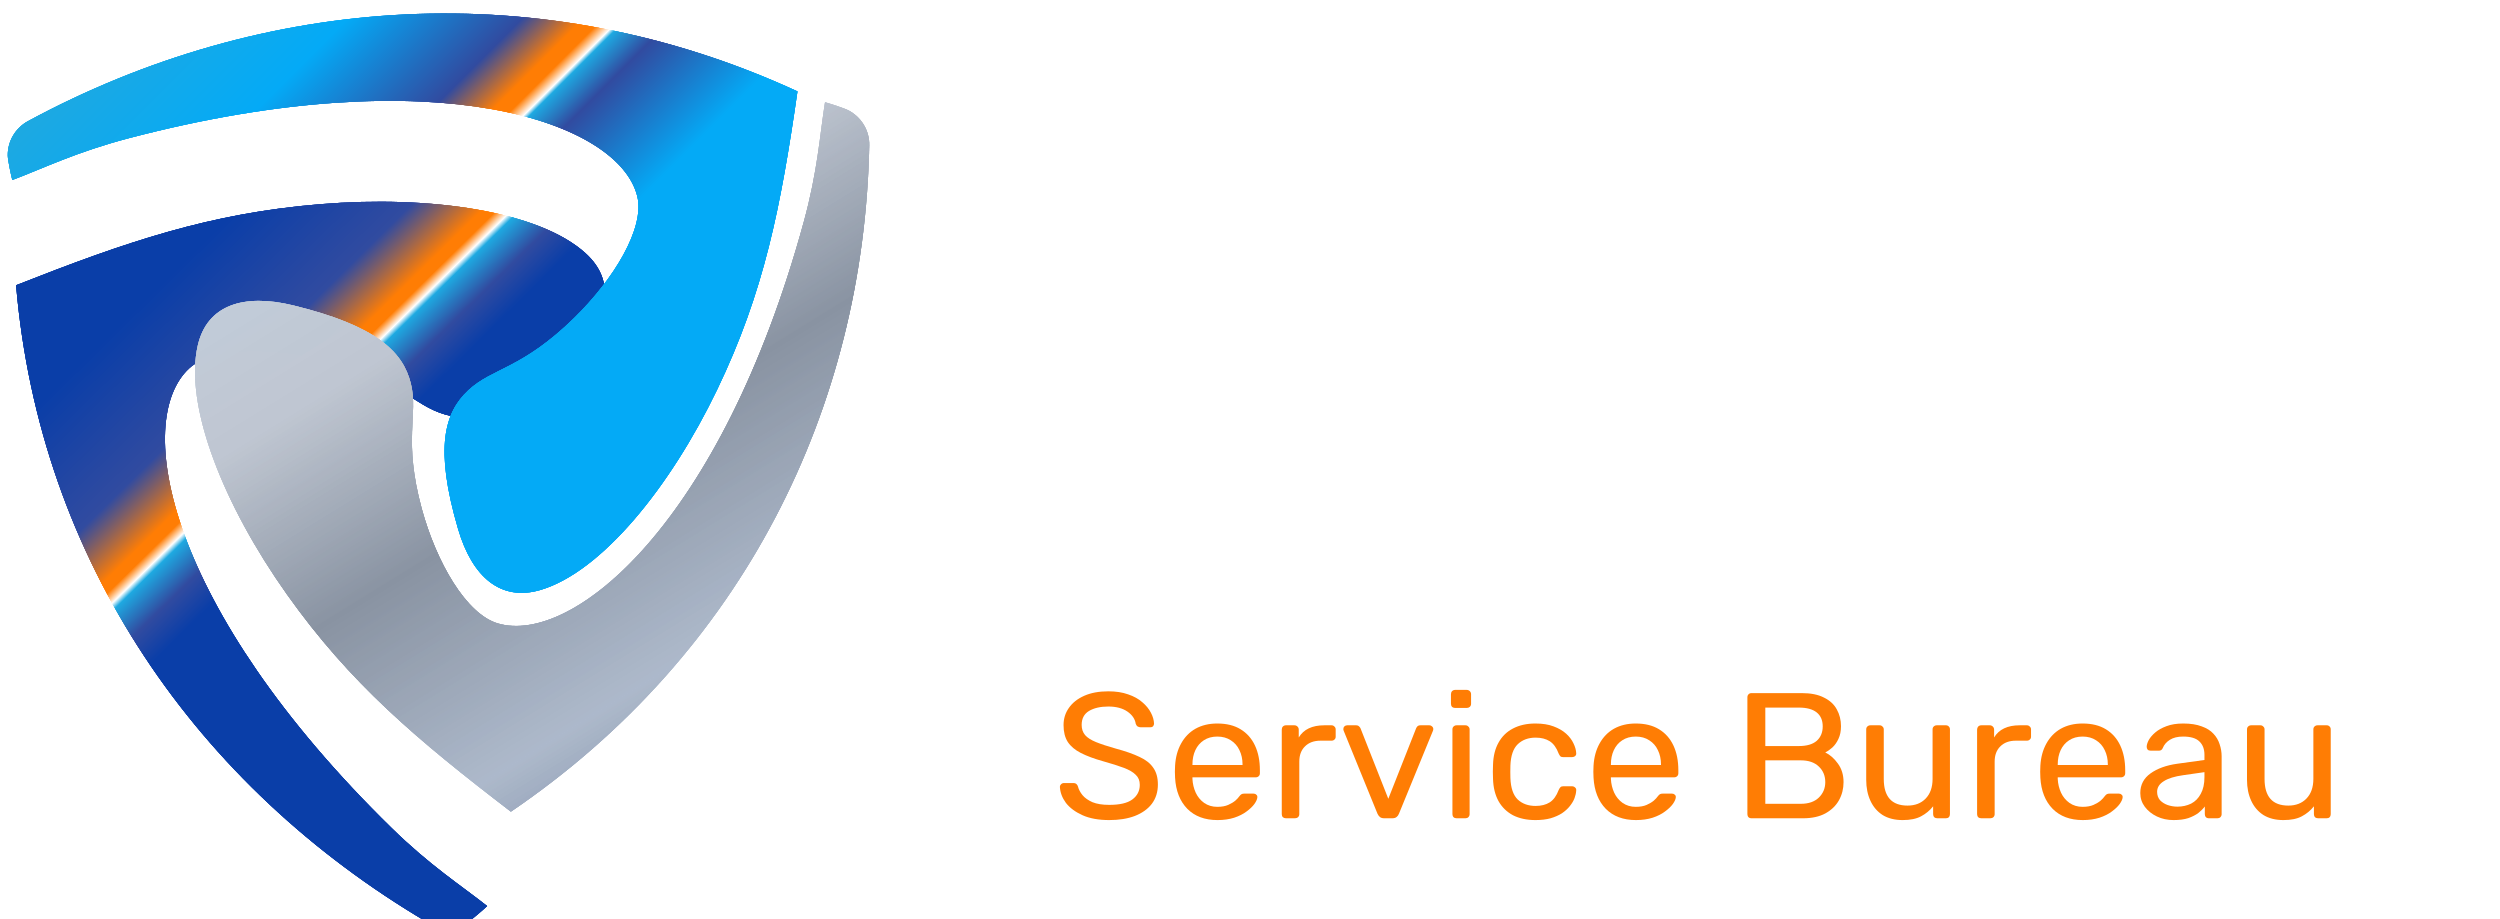 <svg width="136" height="50" viewBox="0 0 136 50" fill="none" xmlns="http://www.w3.org/2000/svg">
<g clip-path="url(#clip0_29_541)">
<g filter="url(#filter0_d_29_541)">
<path d="M0.875 11.517C6.908 9.137 11.423 7.601 17.425 7.107C23.427 6.613 29.338 7.486 31.863 9.786C33.518 11.294 33.129 13.282 31.179 15.257C27.926 18.55 25.953 19.053 24.216 18.55C22.48 18.048 21.762 16.67 17.881 15.648C14.914 14.866 11.603 14.83 10.291 16.038C7.203 18.885 9.036 29.045 21.306 41.046C23.408 43.102 25.067 44.157 26.499 45.289C26.328 45.456 25.666 46.032 25.453 46.158C24.767 46.563 23.908 46.563 23.222 46.158C10.722 38.776 2.156 26.51 0.875 11.517Z" fill="url(#paint0_linear_29_541)"/>
<path d="M0.875 11.517C6.908 9.137 11.423 7.601 17.425 7.107C23.427 6.613 29.338 7.486 31.863 9.786C33.518 11.294 33.129 13.282 31.179 15.257C27.926 18.55 25.953 19.053 24.216 18.55C22.48 18.048 21.762 16.67 17.881 15.648C14.914 14.866 11.603 14.83 10.291 16.038C7.203 18.885 9.036 29.045 21.306 41.046C23.408 43.102 25.067 44.157 26.499 45.289C26.328 45.456 25.666 46.032 25.453 46.158C24.767 46.563 23.908 46.563 23.222 46.158C10.722 38.776 2.156 26.51 0.875 11.517Z" fill="url(#paint1_linear_29_541)"/>
<path d="M0.875 11.517C6.908 9.137 11.423 7.601 17.425 7.107C23.427 6.613 29.338 7.486 31.863 9.786C33.518 11.294 33.129 13.282 31.179 15.257C27.926 18.55 25.953 19.053 24.216 18.55C22.48 18.048 21.762 16.67 17.881 15.648C14.914 14.866 11.603 14.83 10.291 16.038C7.203 18.885 9.036 29.045 21.306 41.046C23.408 43.102 25.067 44.157 26.499 45.289C26.328 45.456 25.666 46.032 25.453 46.158C24.767 46.563 23.908 46.563 23.222 46.158C10.722 38.776 2.156 26.51 0.875 11.517Z" fill="url(#paint2_linear_29_541)"/>
<path d="M0.875 11.517C6.908 9.137 11.423 7.601 17.425 7.107C23.427 6.613 29.338 7.486 31.863 9.786C33.518 11.294 33.129 13.282 31.179 15.257C27.926 18.55 25.953 19.053 24.216 18.55C22.48 18.048 21.762 16.67 17.881 15.648C14.914 14.866 11.603 14.83 10.291 16.038C7.203 18.885 9.036 29.045 21.306 41.046C23.408 43.102 25.067 44.157 26.499 45.289C26.328 45.456 25.666 46.032 25.453 46.158C24.767 46.563 23.908 46.563 23.222 46.158C10.722 38.776 2.156 26.51 0.875 11.517Z" fill="url(#paint3_linear_29_541)"/>
</g>
<path d="M27.792 44.154C22.668 40.233 19.051 37.177 15.613 32.339C12.175 27.502 9.992 22.059 10.766 18.769C11.273 16.613 13.228 15.949 15.952 16.614C20.494 17.723 21.925 19.143 22.349 20.865C22.772 22.587 21.911 23.884 22.946 27.682C23.738 30.587 25.361 33.41 27.087 33.916C31.152 35.109 39.23 28.477 43.722 12.082C44.491 9.273 44.596 7.341 44.881 5.562C45.115 5.623 45.956 5.896 46.174 6.014C46.876 6.392 47.305 7.12 47.289 7.904C47.004 22.183 40.427 35.572 27.792 44.154Z" fill="url(#paint4_linear_29_541)"/>
<path d="M27.792 44.154C22.668 40.233 19.051 37.177 15.613 32.339C12.175 27.502 9.992 22.059 10.766 18.769C11.273 16.613 13.228 15.949 15.952 16.614C20.494 17.723 21.925 19.143 22.349 20.865C22.772 22.587 21.911 23.884 22.946 27.682C23.738 30.587 25.361 33.41 27.087 33.916C31.152 35.109 39.23 28.477 43.722 12.082C44.491 9.273 44.596 7.341 44.881 5.562C45.115 5.623 45.956 5.896 46.174 6.014C46.876 6.392 47.305 7.12 47.289 7.904C47.004 22.183 40.427 35.572 27.792 44.154Z" fill="url(#paint5_linear_29_541)"/>
<path d="M27.792 44.154C22.668 40.233 19.051 37.177 15.613 32.339C12.175 27.502 9.992 22.059 10.766 18.769C11.273 16.613 13.228 15.949 15.952 16.614C20.494 17.723 21.925 19.143 22.349 20.865C22.772 22.587 21.911 23.884 22.946 27.682C23.738 30.587 25.361 33.41 27.087 33.916C31.152 35.109 39.23 28.477 43.722 12.082C44.491 9.273 44.596 7.341 44.881 5.562C45.115 5.623 45.956 5.896 46.174 6.014C46.876 6.392 47.305 7.12 47.289 7.904C47.004 22.183 40.427 35.572 27.792 44.154Z" fill="url(#paint6_linear_29_541)"/>
<path d="M27.792 44.154C22.668 40.233 19.051 37.177 15.613 32.339C12.175 27.502 9.992 22.059 10.766 18.769C11.273 16.613 13.228 15.949 15.952 16.614C20.494 17.723 21.925 19.143 22.349 20.865C22.772 22.587 21.911 23.884 22.946 27.682C23.738 30.587 25.361 33.41 27.087 33.916C31.152 35.109 39.23 28.477 43.722 12.082C44.491 9.273 44.596 7.341 44.881 5.562C45.115 5.623 45.956 5.896 46.174 6.014C46.876 6.392 47.305 7.12 47.289 7.904C47.004 22.183 40.427 35.572 27.792 44.154Z" fill="url(#paint7_linear_29_541)"/>
<path d="M43.382 4.972C42.473 11.273 41.575 15.866 39.011 21.197C36.447 26.528 32.719 31.098 29.42 32.088C27.258 32.736 25.692 31.412 24.919 28.772C23.629 24.37 24.171 22.447 25.484 21.228C26.797 20.008 28.376 20.089 31.221 17.313C33.397 15.19 35.085 12.403 34.67 10.688C33.694 6.648 23.782 3.122 7.022 7.514C4.15 8.267 2.386 9.145 0.669 9.792C0.606 9.564 0.427 8.715 0.422 8.472C0.407 7.688 0.836 6.96 1.538 6.582C14.323 -0.316 29.466 -1.439 43.382 4.972Z" fill="url(#paint8_linear_29_541)"/>
<path d="M43.382 4.972C42.473 11.273 41.575 15.866 39.011 21.197C36.447 26.528 32.719 31.098 29.42 32.088C27.258 32.736 25.692 31.412 24.919 28.772C23.629 24.37 24.171 22.447 25.484 21.228C26.797 20.008 28.376 20.089 31.221 17.313C33.397 15.19 35.085 12.403 34.67 10.688C33.694 6.648 23.782 3.122 7.022 7.514C4.15 8.267 2.386 9.145 0.669 9.792C0.606 9.564 0.427 8.715 0.422 8.472C0.407 7.688 0.836 6.96 1.538 6.582C14.323 -0.316 29.466 -1.439 43.382 4.972Z" fill="url(#paint9_linear_29_541)"/>
<path d="M43.382 4.972C42.473 11.273 41.575 15.866 39.011 21.197C36.447 26.528 32.719 31.098 29.42 32.088C27.258 32.736 25.692 31.412 24.919 28.772C23.629 24.37 24.171 22.447 25.484 21.228C26.797 20.008 28.376 20.089 31.221 17.313C33.397 15.19 35.085 12.403 34.67 10.688C33.694 6.648 23.782 3.122 7.022 7.514C4.15 8.267 2.386 9.145 0.669 9.792C0.606 9.564 0.427 8.715 0.422 8.472C0.407 7.688 0.836 6.96 1.538 6.582C14.323 -0.316 29.466 -1.439 43.382 4.972Z" fill="url(#paint10_linear_29_541)"/>
<path d="M43.382 4.972C42.473 11.273 41.575 15.866 39.011 21.197C36.447 26.528 32.719 31.098 29.42 32.088C27.258 32.736 25.692 31.412 24.919 28.772C23.629 24.37 24.171 22.447 25.484 21.228C26.797 20.008 28.376 20.089 31.221 17.313C33.397 15.19 35.085 12.403 34.67 10.688C33.694 6.648 23.782 3.122 7.022 7.514C4.15 8.267 2.386 9.145 0.669 9.792C0.606 9.564 0.427 8.715 0.422 8.472C0.407 7.688 0.836 6.96 1.538 6.582C14.323 -0.316 29.466 -1.439 43.382 4.972Z" fill="url(#paint11_linear_29_541)"/>
</g>
<path d="M60.343 44.612C59.767 44.612 59.282 44.524 58.891 44.349C58.5 44.174 58.199 43.95 57.986 43.678C57.781 43.399 57.672 43.107 57.658 42.802C57.658 42.751 57.678 42.705 57.718 42.666C57.764 42.621 57.817 42.598 57.877 42.598H58.384C58.464 42.598 58.523 42.618 58.563 42.657C58.603 42.695 58.63 42.741 58.643 42.793C58.682 42.948 58.765 43.104 58.891 43.26C59.017 43.409 59.196 43.535 59.428 43.639C59.667 43.736 59.972 43.785 60.343 43.785C60.913 43.785 61.331 43.688 61.596 43.493C61.868 43.292 62.004 43.026 62.004 42.695C62.004 42.468 61.931 42.287 61.785 42.151C61.646 42.008 61.431 41.882 61.139 41.771C60.847 41.661 60.469 41.541 60.005 41.411C59.521 41.275 59.12 41.126 58.802 40.964C58.484 40.802 58.245 40.601 58.086 40.361C57.933 40.121 57.857 39.816 57.857 39.447C57.857 39.096 57.953 38.785 58.145 38.513C58.338 38.234 58.616 38.013 58.981 37.851C59.346 37.689 59.783 37.608 60.294 37.608C60.705 37.608 61.063 37.663 61.368 37.773C61.679 37.877 61.938 38.02 62.143 38.202C62.349 38.377 62.505 38.568 62.611 38.775C62.717 38.976 62.773 39.174 62.78 39.369C62.78 39.414 62.763 39.459 62.73 39.505C62.697 39.544 62.644 39.563 62.571 39.563H62.044C61.997 39.563 61.948 39.55 61.895 39.524C61.848 39.498 61.812 39.45 61.785 39.378C61.745 39.113 61.593 38.889 61.328 38.707C61.063 38.526 60.718 38.435 60.294 38.435C59.863 38.435 59.511 38.516 59.239 38.678C58.974 38.84 58.842 39.093 58.842 39.437C58.842 39.657 58.905 39.842 59.031 39.991C59.157 40.134 59.355 40.26 59.627 40.371C59.899 40.481 60.254 40.598 60.691 40.721C61.222 40.864 61.656 41.016 61.994 41.178C62.332 41.334 62.581 41.531 62.74 41.771C62.906 42.005 62.989 42.306 62.989 42.676C62.989 43.084 62.879 43.435 62.66 43.727C62.442 44.012 62.133 44.232 61.736 44.388C61.344 44.537 60.88 44.612 60.343 44.612Z" fill="#FF7D04"/>
<path d="M66.231 44.612C65.542 44.612 64.995 44.407 64.59 43.999C64.186 43.584 63.964 43.02 63.924 42.306C63.917 42.222 63.914 42.115 63.914 41.985C63.914 41.849 63.917 41.739 63.924 41.655C63.951 41.194 64.06 40.792 64.252 40.448C64.445 40.098 64.706 39.829 65.038 39.641C65.376 39.453 65.77 39.359 66.221 39.359C66.725 39.359 67.146 39.463 67.484 39.67C67.829 39.878 68.091 40.173 68.27 40.555C68.449 40.938 68.538 41.386 68.538 41.898V42.063C68.538 42.135 68.515 42.19 68.469 42.228C68.429 42.267 68.376 42.287 68.31 42.287H64.869C64.869 42.293 64.869 42.306 64.869 42.326C64.869 42.345 64.869 42.361 64.869 42.374C64.882 42.64 64.942 42.89 65.048 43.123C65.154 43.35 65.306 43.535 65.505 43.678C65.711 43.821 65.95 43.892 66.221 43.892C66.46 43.892 66.659 43.856 66.818 43.785C66.977 43.714 67.106 43.636 67.206 43.551C67.305 43.461 67.372 43.389 67.405 43.337C67.464 43.26 67.511 43.214 67.544 43.201C67.577 43.182 67.63 43.172 67.703 43.172H68.19C68.25 43.172 68.3 43.191 68.34 43.23C68.386 43.263 68.406 43.312 68.399 43.376C68.392 43.474 68.34 43.594 68.24 43.736C68.141 43.872 67.998 44.009 67.812 44.145C67.633 44.281 67.408 44.395 67.136 44.485C66.871 44.569 66.569 44.612 66.231 44.612ZM64.869 41.616H67.594V41.587C67.594 41.295 67.537 41.035 67.425 40.808C67.319 40.581 67.163 40.403 66.957 40.273C66.752 40.137 66.506 40.069 66.221 40.069C65.936 40.069 65.691 40.137 65.485 40.273C65.287 40.403 65.134 40.581 65.028 40.808C64.922 41.035 64.869 41.295 64.869 41.587V41.616Z" fill="#FF7D04"/>
<path d="M69.956 44.514C69.89 44.514 69.834 44.495 69.787 44.456C69.747 44.411 69.728 44.355 69.728 44.291V39.69C69.728 39.625 69.747 39.57 69.787 39.524C69.834 39.479 69.89 39.456 69.956 39.456H70.414C70.48 39.456 70.536 39.479 70.583 39.524C70.629 39.57 70.652 39.625 70.652 39.69V40.118C70.785 39.897 70.967 39.732 71.199 39.622C71.431 39.511 71.713 39.456 72.045 39.456H72.433C72.499 39.456 72.552 39.479 72.592 39.524C72.638 39.563 72.661 39.615 72.661 39.68V40.079C72.661 40.144 72.638 40.196 72.592 40.234C72.552 40.273 72.499 40.293 72.433 40.293H71.836C71.478 40.293 71.196 40.397 70.99 40.604C70.785 40.805 70.682 41.081 70.682 41.431V44.291C70.682 44.355 70.659 44.411 70.613 44.456C70.566 44.495 70.51 44.514 70.444 44.514H69.956Z" fill="#FF7D04"/>
<path d="M75.305 44.514C75.206 44.514 75.126 44.492 75.067 44.446C75.014 44.401 74.971 44.343 74.937 44.271L73.098 39.758C73.084 39.725 73.078 39.693 73.078 39.66C73.078 39.602 73.098 39.553 73.137 39.515C73.177 39.476 73.227 39.456 73.287 39.456H73.764C73.837 39.456 73.893 39.476 73.933 39.515C73.973 39.553 73.999 39.589 74.013 39.622L75.524 43.454L77.036 39.622C77.049 39.589 77.072 39.553 77.105 39.515C77.145 39.476 77.201 39.456 77.274 39.456H77.762C77.815 39.456 77.861 39.476 77.901 39.515C77.947 39.553 77.971 39.602 77.971 39.66C77.971 39.693 77.964 39.725 77.951 39.758L76.101 44.271C76.074 44.343 76.031 44.401 75.972 44.446C75.919 44.492 75.839 44.514 75.733 44.514H75.305Z" fill="#FF7D04"/>
<path d="M79.24 44.514C79.174 44.514 79.118 44.495 79.072 44.456C79.032 44.411 79.012 44.355 79.012 44.291V39.68C79.012 39.615 79.032 39.563 79.072 39.524C79.118 39.479 79.174 39.456 79.24 39.456H79.718C79.784 39.456 79.837 39.479 79.877 39.524C79.923 39.563 79.947 39.615 79.947 39.68V44.291C79.947 44.355 79.923 44.411 79.877 44.456C79.837 44.495 79.784 44.514 79.718 44.514H79.24ZM79.161 38.513C79.095 38.513 79.038 38.493 78.992 38.454C78.952 38.409 78.932 38.354 78.932 38.289V37.764C78.932 37.699 78.952 37.644 78.992 37.598C79.038 37.553 79.095 37.53 79.161 37.53H79.787C79.854 37.53 79.91 37.553 79.957 37.598C80.003 37.644 80.026 37.699 80.026 37.764V38.289C80.026 38.354 80.003 38.409 79.957 38.454C79.91 38.493 79.854 38.513 79.787 38.513H79.161Z" fill="#FF7D04"/>
<path d="M83.528 44.612C83.057 44.612 82.65 44.524 82.305 44.349C81.967 44.167 81.705 43.911 81.519 43.581C81.334 43.243 81.234 42.841 81.221 42.374C81.214 42.277 81.211 42.148 81.211 41.985C81.211 41.823 81.214 41.694 81.221 41.596C81.234 41.129 81.334 40.73 81.519 40.4C81.705 40.063 81.967 39.806 82.305 39.631C82.65 39.45 83.057 39.359 83.528 39.359C83.913 39.359 84.241 39.411 84.513 39.515C84.791 39.618 85.02 39.751 85.199 39.913C85.378 40.076 85.51 40.251 85.597 40.439C85.689 40.627 85.739 40.805 85.746 40.974C85.752 41.039 85.733 41.09 85.686 41.129C85.64 41.168 85.583 41.188 85.517 41.188H85.04C84.973 41.188 84.924 41.175 84.891 41.149C84.857 41.116 84.824 41.065 84.791 40.993C84.672 40.675 84.509 40.452 84.304 40.322C84.098 40.192 83.843 40.127 83.538 40.127C83.14 40.127 82.815 40.247 82.564 40.487C82.318 40.727 82.186 41.113 82.166 41.645C82.159 41.878 82.159 42.105 82.166 42.326C82.186 42.864 82.318 43.253 82.564 43.493C82.815 43.727 83.14 43.843 83.538 43.843C83.843 43.843 84.098 43.778 84.304 43.649C84.509 43.519 84.672 43.295 84.791 42.977C84.824 42.906 84.857 42.854 84.891 42.822C84.924 42.789 84.973 42.773 85.04 42.773H85.517C85.583 42.773 85.64 42.796 85.686 42.841C85.733 42.88 85.752 42.932 85.746 42.997C85.739 43.133 85.709 43.273 85.656 43.415C85.603 43.558 85.517 43.704 85.398 43.853C85.285 43.996 85.142 44.125 84.97 44.242C84.798 44.352 84.592 44.443 84.353 44.514C84.115 44.579 83.84 44.612 83.528 44.612Z" fill="#FF7D04"/>
<path d="M88.995 44.612C88.306 44.612 87.759 44.407 87.354 43.999C86.95 43.584 86.728 43.02 86.688 42.306C86.681 42.222 86.678 42.115 86.678 41.985C86.678 41.849 86.681 41.739 86.688 41.655C86.715 41.194 86.824 40.792 87.016 40.448C87.209 40.098 87.47 39.829 87.802 39.641C88.14 39.453 88.534 39.359 88.985 39.359C89.489 39.359 89.91 39.463 90.248 39.67C90.593 39.878 90.855 40.173 91.034 40.555C91.213 40.938 91.302 41.386 91.302 41.898V42.063C91.302 42.135 91.279 42.19 91.233 42.228C91.193 42.267 91.14 42.287 91.074 42.287H87.633C87.633 42.293 87.633 42.306 87.633 42.326C87.633 42.345 87.633 42.361 87.633 42.374C87.646 42.64 87.706 42.89 87.812 43.123C87.918 43.35 88.07 43.535 88.269 43.678C88.475 43.821 88.713 43.892 88.985 43.892C89.224 43.892 89.423 43.856 89.582 43.785C89.741 43.714 89.87 43.636 89.97 43.551C90.069 43.461 90.136 43.389 90.169 43.337C90.228 43.26 90.275 43.214 90.308 43.201C90.341 43.182 90.394 43.172 90.467 43.172H90.954C91.014 43.172 91.064 43.191 91.103 43.23C91.15 43.263 91.17 43.312 91.163 43.376C91.157 43.474 91.103 43.594 91.004 43.736C90.905 43.872 90.762 44.009 90.576 44.145C90.397 44.281 90.172 44.395 89.9 44.485C89.635 44.569 89.333 44.612 88.995 44.612ZM87.633 41.616H90.358V41.587C90.358 41.295 90.301 41.035 90.189 40.808C90.083 40.581 89.927 40.403 89.721 40.273C89.516 40.137 89.27 40.069 88.985 40.069C88.7 40.069 88.455 40.137 88.249 40.273C88.05 40.403 87.898 40.581 87.792 40.808C87.686 41.035 87.633 41.295 87.633 41.587V41.616Z" fill="#FF7D04"/>
<path d="M95.287 44.514C95.214 44.514 95.158 44.495 95.118 44.456C95.078 44.411 95.058 44.355 95.058 44.291V37.939C95.058 37.867 95.078 37.812 95.118 37.773C95.158 37.728 95.214 37.705 95.287 37.705H98.012C98.509 37.705 98.914 37.786 99.225 37.949C99.543 38.104 99.775 38.318 99.921 38.59C100.074 38.863 100.15 39.168 100.15 39.505C100.15 39.771 100.104 40.001 100.011 40.196C99.925 40.384 99.815 40.539 99.683 40.662C99.55 40.779 99.421 40.87 99.295 40.935C99.553 41.058 99.782 41.259 99.981 41.538C100.187 41.817 100.289 42.154 100.289 42.55C100.289 42.906 100.206 43.234 100.041 43.532C99.875 43.83 99.626 44.07 99.295 44.252C98.97 44.427 98.569 44.514 98.092 44.514H95.287ZM96.033 43.727H97.962C98.387 43.727 98.715 43.613 98.947 43.386C99.179 43.159 99.295 42.88 99.295 42.55C99.295 42.206 99.179 41.924 98.947 41.703C98.715 41.476 98.387 41.363 97.962 41.363H96.033V43.727ZM96.033 40.585H97.863C98.287 40.585 98.609 40.491 98.828 40.303C99.046 40.108 99.156 39.845 99.156 39.515C99.156 39.184 99.046 38.931 98.828 38.756C98.609 38.581 98.287 38.493 97.863 38.493H96.033V40.585Z" fill="#FF7D04"/>
<path d="M103.501 44.612C103.077 44.612 102.716 44.521 102.417 44.339C102.125 44.151 101.903 43.892 101.751 43.561C101.598 43.23 101.522 42.851 101.522 42.423V39.68C101.522 39.615 101.542 39.563 101.582 39.524C101.628 39.479 101.685 39.456 101.751 39.456H102.248C102.314 39.456 102.367 39.479 102.407 39.524C102.454 39.563 102.477 39.615 102.477 39.68V42.374C102.477 43.341 102.908 43.824 103.77 43.824C104.181 43.824 104.509 43.697 104.754 43.444C105.006 43.185 105.132 42.828 105.132 42.374V39.68C105.132 39.615 105.152 39.563 105.192 39.524C105.238 39.479 105.295 39.456 105.361 39.456H105.858C105.924 39.456 105.977 39.479 106.017 39.524C106.057 39.563 106.077 39.615 106.077 39.68V44.291C106.077 44.355 106.057 44.411 106.017 44.456C105.977 44.495 105.924 44.514 105.858 44.514H105.391C105.324 44.514 105.268 44.495 105.222 44.456C105.182 44.411 105.162 44.355 105.162 44.291V43.863C104.983 44.09 104.764 44.271 104.506 44.407C104.254 44.544 103.919 44.612 103.501 44.612Z" fill="#FF7D04"/>
<path d="M107.783 44.514C107.717 44.514 107.66 44.495 107.614 44.456C107.574 44.411 107.554 44.355 107.554 44.291V39.69C107.554 39.625 107.574 39.57 107.614 39.524C107.66 39.479 107.717 39.456 107.783 39.456H108.24C108.307 39.456 108.363 39.479 108.409 39.524C108.456 39.57 108.479 39.625 108.479 39.69V40.118C108.612 39.897 108.794 39.732 109.026 39.622C109.258 39.511 109.54 39.456 109.871 39.456H110.259C110.326 39.456 110.379 39.479 110.418 39.524C110.465 39.563 110.488 39.615 110.488 39.68V40.079C110.488 40.144 110.465 40.196 110.418 40.234C110.379 40.273 110.326 40.293 110.259 40.293H109.663C109.305 40.293 109.023 40.397 108.817 40.604C108.612 40.805 108.509 41.081 108.509 41.431V44.291C108.509 44.355 108.486 44.411 108.439 44.456C108.393 44.495 108.337 44.514 108.27 44.514H107.783Z" fill="#FF7D04"/>
<path d="M113.303 44.612C112.614 44.612 112.067 44.407 111.663 43.999C111.258 43.584 111.036 43.02 110.996 42.306C110.99 42.222 110.986 42.115 110.986 41.985C110.986 41.849 110.99 41.739 110.996 41.655C111.023 41.194 111.132 40.792 111.324 40.448C111.517 40.098 111.779 39.829 112.11 39.641C112.448 39.453 112.843 39.359 113.294 39.359C113.797 39.359 114.218 39.463 114.556 39.67C114.901 39.878 115.163 40.173 115.342 40.555C115.521 40.938 115.611 41.386 115.611 41.898V42.063C115.611 42.135 115.587 42.19 115.541 42.228C115.501 42.267 115.448 42.287 115.382 42.287H111.941C111.941 42.293 111.941 42.306 111.941 42.326C111.941 42.345 111.941 42.361 111.941 42.374C111.954 42.64 112.014 42.89 112.12 43.123C112.226 43.35 112.379 43.535 112.577 43.678C112.783 43.821 113.022 43.892 113.294 43.892C113.532 43.892 113.731 43.856 113.89 43.785C114.049 43.714 114.179 43.636 114.278 43.551C114.377 43.461 114.444 43.389 114.477 43.337C114.537 43.26 114.583 43.214 114.616 43.201C114.649 43.182 114.702 43.172 114.775 43.172H115.263C115.322 43.172 115.372 43.191 115.412 43.23C115.458 43.263 115.478 43.312 115.471 43.376C115.465 43.474 115.412 43.594 115.312 43.736C115.213 43.872 115.07 44.009 114.885 44.145C114.706 44.281 114.48 44.395 114.208 44.485C113.943 44.569 113.642 44.612 113.303 44.612ZM111.941 41.616H114.666V41.587C114.666 41.295 114.61 41.035 114.497 40.808C114.391 40.581 114.235 40.403 114.029 40.273C113.824 40.137 113.579 40.069 113.294 40.069C113.008 40.069 112.763 40.137 112.558 40.273C112.359 40.403 112.206 40.581 112.1 40.808C111.994 41.035 111.941 41.295 111.941 41.587V41.616Z" fill="#FF7D04"/>
<path d="M118.242 44.612C117.91 44.612 117.609 44.547 117.337 44.417C117.065 44.288 116.846 44.112 116.68 43.892C116.515 43.671 116.432 43.422 116.432 43.143C116.432 42.695 116.617 42.339 116.989 42.073C117.36 41.807 117.844 41.632 118.441 41.548L119.922 41.343V41.061C119.922 40.75 119.83 40.507 119.644 40.332C119.465 40.157 119.17 40.069 118.759 40.069C118.467 40.069 118.228 40.127 118.043 40.244C117.857 40.361 117.728 40.51 117.655 40.692C117.615 40.789 117.546 40.837 117.446 40.837H116.999C116.926 40.837 116.869 40.818 116.83 40.779C116.796 40.734 116.78 40.682 116.78 40.623C116.78 40.526 116.816 40.406 116.889 40.264C116.969 40.121 117.088 39.981 117.247 39.845C117.406 39.709 117.609 39.596 117.854 39.505C118.106 39.408 118.411 39.359 118.769 39.359C119.167 39.359 119.501 39.411 119.773 39.515C120.045 39.612 120.257 39.745 120.41 39.913C120.569 40.082 120.681 40.273 120.748 40.487C120.821 40.701 120.857 40.919 120.857 41.139V44.291C120.857 44.355 120.834 44.411 120.788 44.456C120.748 44.495 120.695 44.514 120.628 44.514H120.171C120.098 44.514 120.042 44.495 120.002 44.456C119.962 44.411 119.942 44.355 119.942 44.291V43.872C119.856 43.989 119.74 44.106 119.594 44.223C119.448 44.333 119.266 44.427 119.047 44.505C118.828 44.576 118.56 44.612 118.242 44.612ZM118.451 43.882C118.722 43.882 118.971 43.827 119.196 43.717C119.422 43.6 119.597 43.422 119.723 43.182C119.856 42.942 119.922 42.64 119.922 42.277V42.005L118.769 42.17C118.298 42.235 117.943 42.345 117.705 42.501C117.466 42.65 117.347 42.841 117.347 43.075C117.347 43.256 117.4 43.409 117.506 43.532C117.618 43.649 117.758 43.736 117.923 43.795C118.096 43.853 118.272 43.882 118.451 43.882Z" fill="#FF7D04"/>
<path d="M124.216 44.612C123.792 44.612 123.43 44.521 123.132 44.339C122.84 44.151 122.618 43.892 122.466 43.561C122.313 43.23 122.237 42.851 122.237 42.423V39.68C122.237 39.615 122.257 39.563 122.297 39.524C122.343 39.479 122.399 39.456 122.466 39.456H122.963C123.029 39.456 123.082 39.479 123.122 39.524C123.169 39.563 123.192 39.615 123.192 39.68V42.374C123.192 43.341 123.623 43.824 124.485 43.824C124.896 43.824 125.224 43.697 125.469 43.444C125.721 43.185 125.847 42.828 125.847 42.374V39.68C125.847 39.615 125.867 39.563 125.907 39.524C125.953 39.479 126.009 39.456 126.076 39.456H126.573C126.639 39.456 126.692 39.479 126.732 39.524C126.772 39.563 126.792 39.615 126.792 39.68V44.291C126.792 44.355 126.772 44.411 126.732 44.456C126.692 44.495 126.639 44.514 126.573 44.514H126.106C126.039 44.514 125.983 44.495 125.936 44.456C125.897 44.411 125.877 44.355 125.877 44.291V43.863C125.698 44.09 125.479 44.271 125.22 44.407C124.969 44.544 124.634 44.612 124.216 44.612Z" fill="#FF7D04"/>
<path d="M86.139 8.486V7.805H77.625V8.486C79.081 8.579 81.17 9.074 81.17 10.158C81.17 10.684 81.012 11.334 80.537 12.944C79.777 15.451 78.48 19.166 76.707 23.995C74.397 17.092 72.561 11.705 72.15 10.405C72.087 10.188 72.023 9.848 72.023 9.631C72.023 8.888 73.954 8.548 75.062 8.486V7.805H65.219V8.486C65.82 8.517 67.149 8.764 67.656 9.074C68.827 9.786 69.112 10.838 69.112 11.891L64.491 24.15C62.243 17.216 60.566 11.798 60.123 10.405C60.06 10.219 59.996 9.817 59.996 9.631C59.996 8.888 62.022 8.548 63.13 8.486V7.805H53.477V8.486C54.078 8.517 54.964 8.733 55.534 9.043C56.23 9.476 56.515 9.91 56.705 10.56C57.559 13.377 60.028 21.147 62.528 29.196H63.731L69.713 13.222C71.01 17.123 72.846 22.788 74.808 29.196H75.948C78.227 22.819 80.98 15.142 82.436 11.365C82.816 10.374 83.259 9.569 84.082 9.105C84.651 8.795 85.538 8.517 86.139 8.486Z" fill="white"/>
<path d="M103.314 23.593L102.491 23.16C101.256 25.853 99.452 27.803 95.591 27.803C91.445 27.803 87.995 23.996 87.995 18.392C87.995 11.365 91.129 8.3 94.357 8.3C98.44 8.3 100.592 11.551 101.731 15.142H102.491L102.364 7.495H101.067L100.117 9.074C99.168 8.207 97.079 7.402 95.338 7.402C88.976 7.402 84.197 12.263 84.197 18.64C84.197 25.203 88.438 29.413 94.673 29.413C99.484 29.413 102.016 26.472 103.314 23.593Z" fill="white"/>
<path d="M128.135 28.949V28.268C127.566 28.237 126.3 27.989 125.92 27.803C125.192 27.463 124.939 26.967 124.939 26.286V10.405C124.939 9.724 125.129 9.136 125.92 8.888C126.49 8.702 127.566 8.517 128.135 8.486V7.805H118.324V8.486C118.894 8.517 120.065 8.826 120.603 9.043C121.331 9.353 121.584 9.879 121.584 10.56V17.433H110.665V10.405C110.665 9.724 110.855 9.136 111.646 8.888C112.216 8.702 113.355 8.517 113.925 8.486V7.805H104.113V8.486C104.683 8.517 105.791 8.826 106.329 9.043C107.088 9.353 107.31 9.879 107.31 10.56V26.441C107.31 27.122 107.088 27.679 106.329 27.958C105.917 28.113 104.683 28.237 104.113 28.268V28.949H113.925V28.268C113.355 28.237 112.026 27.958 111.646 27.803C110.918 27.494 110.665 26.967 110.665 26.286V18.454H121.584V26.441C121.584 27.122 121.362 27.679 120.603 27.958C120.191 28.113 118.894 28.237 118.324 28.268V28.949H128.135Z" fill="white"/>
<path d="M135.885 3.533C135.901 4.139 135.734 4.736 135.406 5.249C135.077 5.762 134.601 6.167 134.037 6.414C133.474 6.661 132.848 6.739 132.24 6.637C131.632 6.535 131.068 6.258 130.62 5.841C130.172 5.425 129.86 4.887 129.723 4.296C129.585 3.705 129.63 3.087 129.85 2.521C130.07 1.955 130.455 1.465 130.959 1.114C131.462 0.763 132.059 0.567 132.676 0.549H132.768C133.577 0.535 134.36 0.836 134.943 1.387C135.527 1.938 135.864 2.694 135.881 3.489L135.885 3.533ZM130.422 3.533C130.403 4.146 130.633 4.742 131.061 5.189C131.489 5.636 132.08 5.898 132.704 5.917H132.78C133.086 5.916 133.388 5.856 133.67 5.74C133.952 5.624 134.208 5.454 134.423 5.24C134.638 5.027 134.808 4.774 134.923 4.496C135.038 4.218 135.097 3.92 135.095 3.619V3.552C135.097 2.942 134.853 2.356 134.416 1.922C133.978 1.489 133.383 1.244 132.762 1.241C132.141 1.238 131.544 1.478 131.103 1.908C130.662 2.338 130.412 2.922 130.41 3.533H130.422ZM132.291 5.109H131.577V2.126C131.962 2.058 132.353 2.028 132.744 2.035C133.11 2.008 133.475 2.083 133.799 2.252C133.895 2.332 133.972 2.433 134.023 2.546C134.075 2.659 134.099 2.782 134.096 2.906C134.079 3.072 134.009 3.229 133.896 3.354C133.783 3.479 133.632 3.565 133.466 3.6V3.635C133.617 3.696 133.748 3.796 133.846 3.924C133.943 4.053 134.003 4.205 134.02 4.364C134.051 4.623 134.125 4.875 134.24 5.109H133.482C133.366 4.879 133.285 4.633 133.241 4.38C133.185 4.053 133.001 3.907 132.612 3.907H132.279L132.291 5.109ZM132.291 3.418H132.624C133.025 3.418 133.326 3.288 133.326 2.981C133.326 2.674 133.125 2.524 132.68 2.524C132.545 2.519 132.41 2.532 132.279 2.563L132.291 3.418Z" fill="white"/>
<defs>
<filter id="filter0_d_29_541" x="-3.125" y="6.974" width="40.027" height="47.488" filterUnits="userSpaceOnUse" color-interpolation-filters="sRGB">
<feFlood flood-opacity="0" result="BackgroundImageFix"/>
<feColorMatrix in="SourceAlpha" type="matrix" values="0 0 0 0 0 0 0 0 0 0 0 0 0 0 0 0 0 0 127 0" result="hardAlpha"/>
<feOffset dy="4"/>
<feGaussianBlur stdDeviation="2"/>
<feComposite in2="hardAlpha" operator="out"/>
<feColorMatrix type="matrix" values="0 0 0 0 0 0 0 0 0 0 0 0 0 0 0 0 0 0 0.25 0"/>
<feBlend mode="normal" in2="BackgroundImageFix" result="effect1_dropShadow_29_541"/>
<feBlend mode="normal" in="SourceGraphic" in2="effect1_dropShadow_29_541" result="shape"/>
</filter>
<linearGradient id="paint0_linear_29_541" x1="-16.229" y1="36.026" x2="20.11" y2="72.97" gradientUnits="userSpaceOnUse">
<stop stop-color="#0A3EA8"/>
<stop offset="0.125" stop-color="#314BA0"/>
<stop offset="0.181" stop-color="#FF7D04"/>
<stop offset="0.192" stop-color="#FF7D04"/>
<stop offset="0.203" stop-color="white"/>
<stop offset="0.209" stop-color="#1EA9E1"/>
<stop offset="0.243" stop-color="#314BA0"/>
<stop offset="0.277" stop-color="#0A3EA8"/>
</linearGradient>
<linearGradient id="paint1_linear_29_541" x1="-16.229" y1="36.026" x2="20.11" y2="72.97" gradientUnits="userSpaceOnUse">
<stop stop-color="#0A3EA8"/>
<stop offset="0.125" stop-color="#314BA0"/>
<stop offset="0.181" stop-color="#FF7D04"/>
<stop offset="0.192" stop-color="#FF7D04"/>
<stop offset="0.203" stop-color="white"/>
<stop offset="0.209" stop-color="#1EA9E1"/>
<stop offset="0.243" stop-color="#314BA0"/>
<stop offset="0.277" stop-color="#0A3EA8"/>
</linearGradient>
<linearGradient id="paint2_linear_29_541" x1="-16.229" y1="36.026" x2="20.11" y2="72.97" gradientUnits="userSpaceOnUse">
<stop stop-color="#0A3EA8"/>
<stop offset="0.125" stop-color="#314BA0"/>
<stop offset="0.181" stop-color="#FF7D04"/>
<stop offset="0.192" stop-color="#FF7D04"/>
<stop offset="0.203" stop-color="white"/>
<stop offset="0.209" stop-color="#1EA9E1"/>
<stop offset="0.243" stop-color="#314BA0"/>
<stop offset="0.277" stop-color="#0A3EA8"/>
</linearGradient>
<linearGradient id="paint3_linear_29_541" x1="-16.229" y1="36.026" x2="20.11" y2="72.97" gradientUnits="userSpaceOnUse">
<stop stop-color="#0A3EA8"/>
<stop offset="0.125" stop-color="#314BA0"/>
<stop offset="0.181" stop-color="#FF7D04"/>
<stop offset="0.192" stop-color="#FF7D04"/>
<stop offset="0.203" stop-color="white"/>
<stop offset="0.209" stop-color="#1EA9E1"/>
<stop offset="0.243" stop-color="#314BA0"/>
<stop offset="0.277" stop-color="#0A3EA8"/>
</linearGradient>
<linearGradient id="paint4_linear_29_541" x1="48.872" y1="38.296" x2="27.092" y2="2.973" gradientUnits="userSpaceOnUse">
<stop stop-color="#7A8AA3"/>
<stop offset="0.198" stop-color="#ADB9CB" stop-opacity="0.845"/>
<stop offset="0.484" stop-color="#8993A2"/>
<stop offset="0.74" stop-color="#BFC6D1" stop-opacity="0.845"/>
<stop offset="1" stop-color="#C3CEDD" stop-opacity="0.807"/>
</linearGradient>
<linearGradient id="paint5_linear_29_541" x1="48.872" y1="38.296" x2="27.092" y2="2.973" gradientUnits="userSpaceOnUse">
<stop stop-color="#7A8AA3"/>
<stop offset="0.198" stop-color="#ADB9CB" stop-opacity="0.845"/>
<stop offset="0.484" stop-color="#8993A2"/>
<stop offset="0.74" stop-color="#BFC6D1" stop-opacity="0.845"/>
<stop offset="1" stop-color="#C3CEDD" stop-opacity="0.807"/>
</linearGradient>
<linearGradient id="paint6_linear_29_541" x1="48.872" y1="38.296" x2="27.092" y2="2.973" gradientUnits="userSpaceOnUse">
<stop stop-color="#7A8AA3"/>
<stop offset="0.198" stop-color="#ADB9CB" stop-opacity="0.845"/>
<stop offset="0.484" stop-color="#8993A2"/>
<stop offset="0.74" stop-color="#BFC6D1" stop-opacity="0.845"/>
<stop offset="1" stop-color="#C3CEDD" stop-opacity="0.807"/>
</linearGradient>
<linearGradient id="paint7_linear_29_541" x1="48.872" y1="38.296" x2="27.092" y2="2.973" gradientUnits="userSpaceOnUse">
<stop stop-color="#7A8AA3"/>
<stop offset="0.198" stop-color="#ADB9CB" stop-opacity="0.845"/>
<stop offset="0.484" stop-color="#8993A2"/>
<stop offset="0.74" stop-color="#BFC6D1" stop-opacity="0.845"/>
<stop offset="1" stop-color="#C3CEDD" stop-opacity="0.807"/>
</linearGradient>
<linearGradient id="paint8_linear_29_541" x1="51.857" y1="-6.205" x2="23.932" y2="-34.12" gradientUnits="userSpaceOnUse">
<stop stop-color="#04AAF6"/>
<stop offset="0.144" stop-color="#314BA0"/>
<stop offset="0.189" stop-color="#1EA9E1"/>
<stop offset="0.195" stop-color="white"/>
<stop offset="0.212" stop-color="#FF7D04"/>
<stop offset="0.231" stop-color="#FF7D04"/>
<stop offset="0.291" stop-color="#314BA0"/>
<stop offset="0.461" stop-color="#04AAF6"/>
<stop offset="0.68" stop-color="#1EA9E1"/>
</linearGradient>
<linearGradient id="paint9_linear_29_541" x1="51.857" y1="-6.205" x2="23.932" y2="-34.12" gradientUnits="userSpaceOnUse">
<stop stop-color="#04AAF6"/>
<stop offset="0.144" stop-color="#314BA0"/>
<stop offset="0.189" stop-color="#1EA9E1"/>
<stop offset="0.195" stop-color="white"/>
<stop offset="0.212" stop-color="#FF7D04"/>
<stop offset="0.231" stop-color="#FF7D04"/>
<stop offset="0.291" stop-color="#314BA0"/>
<stop offset="0.461" stop-color="#04AAF6"/>
<stop offset="0.68" stop-color="#1EA9E1"/>
</linearGradient>
<linearGradient id="paint10_linear_29_541" x1="51.857" y1="-6.205" x2="23.932" y2="-34.12" gradientUnits="userSpaceOnUse">
<stop stop-color="#04AAF6"/>
<stop offset="0.144" stop-color="#314BA0"/>
<stop offset="0.189" stop-color="#1EA9E1"/>
<stop offset="0.195" stop-color="white"/>
<stop offset="0.212" stop-color="#FF7D04"/>
<stop offset="0.231" stop-color="#FF7D04"/>
<stop offset="0.291" stop-color="#314BA0"/>
<stop offset="0.461" stop-color="#04AAF6"/>
<stop offset="0.68" stop-color="#1EA9E1"/>
</linearGradient>
<linearGradient id="paint11_linear_29_541" x1="51.857" y1="-6.205" x2="23.932" y2="-34.12" gradientUnits="userSpaceOnUse">
<stop stop-color="#04AAF6"/>
<stop offset="0.144" stop-color="#314BA0"/>
<stop offset="0.189" stop-color="#1EA9E1"/>
<stop offset="0.195" stop-color="white"/>
<stop offset="0.212" stop-color="#FF7D04"/>
<stop offset="0.231" stop-color="#FF7D04"/>
<stop offset="0.291" stop-color="#314BA0"/>
<stop offset="0.461" stop-color="#04AAF6"/>
<stop offset="0.68" stop-color="#1EA9E1"/>
</linearGradient>
<clipPath id="clip0_29_541">
<rect width="47.321" height="50" fill="white"/>
</clipPath>
</defs>
</svg>
